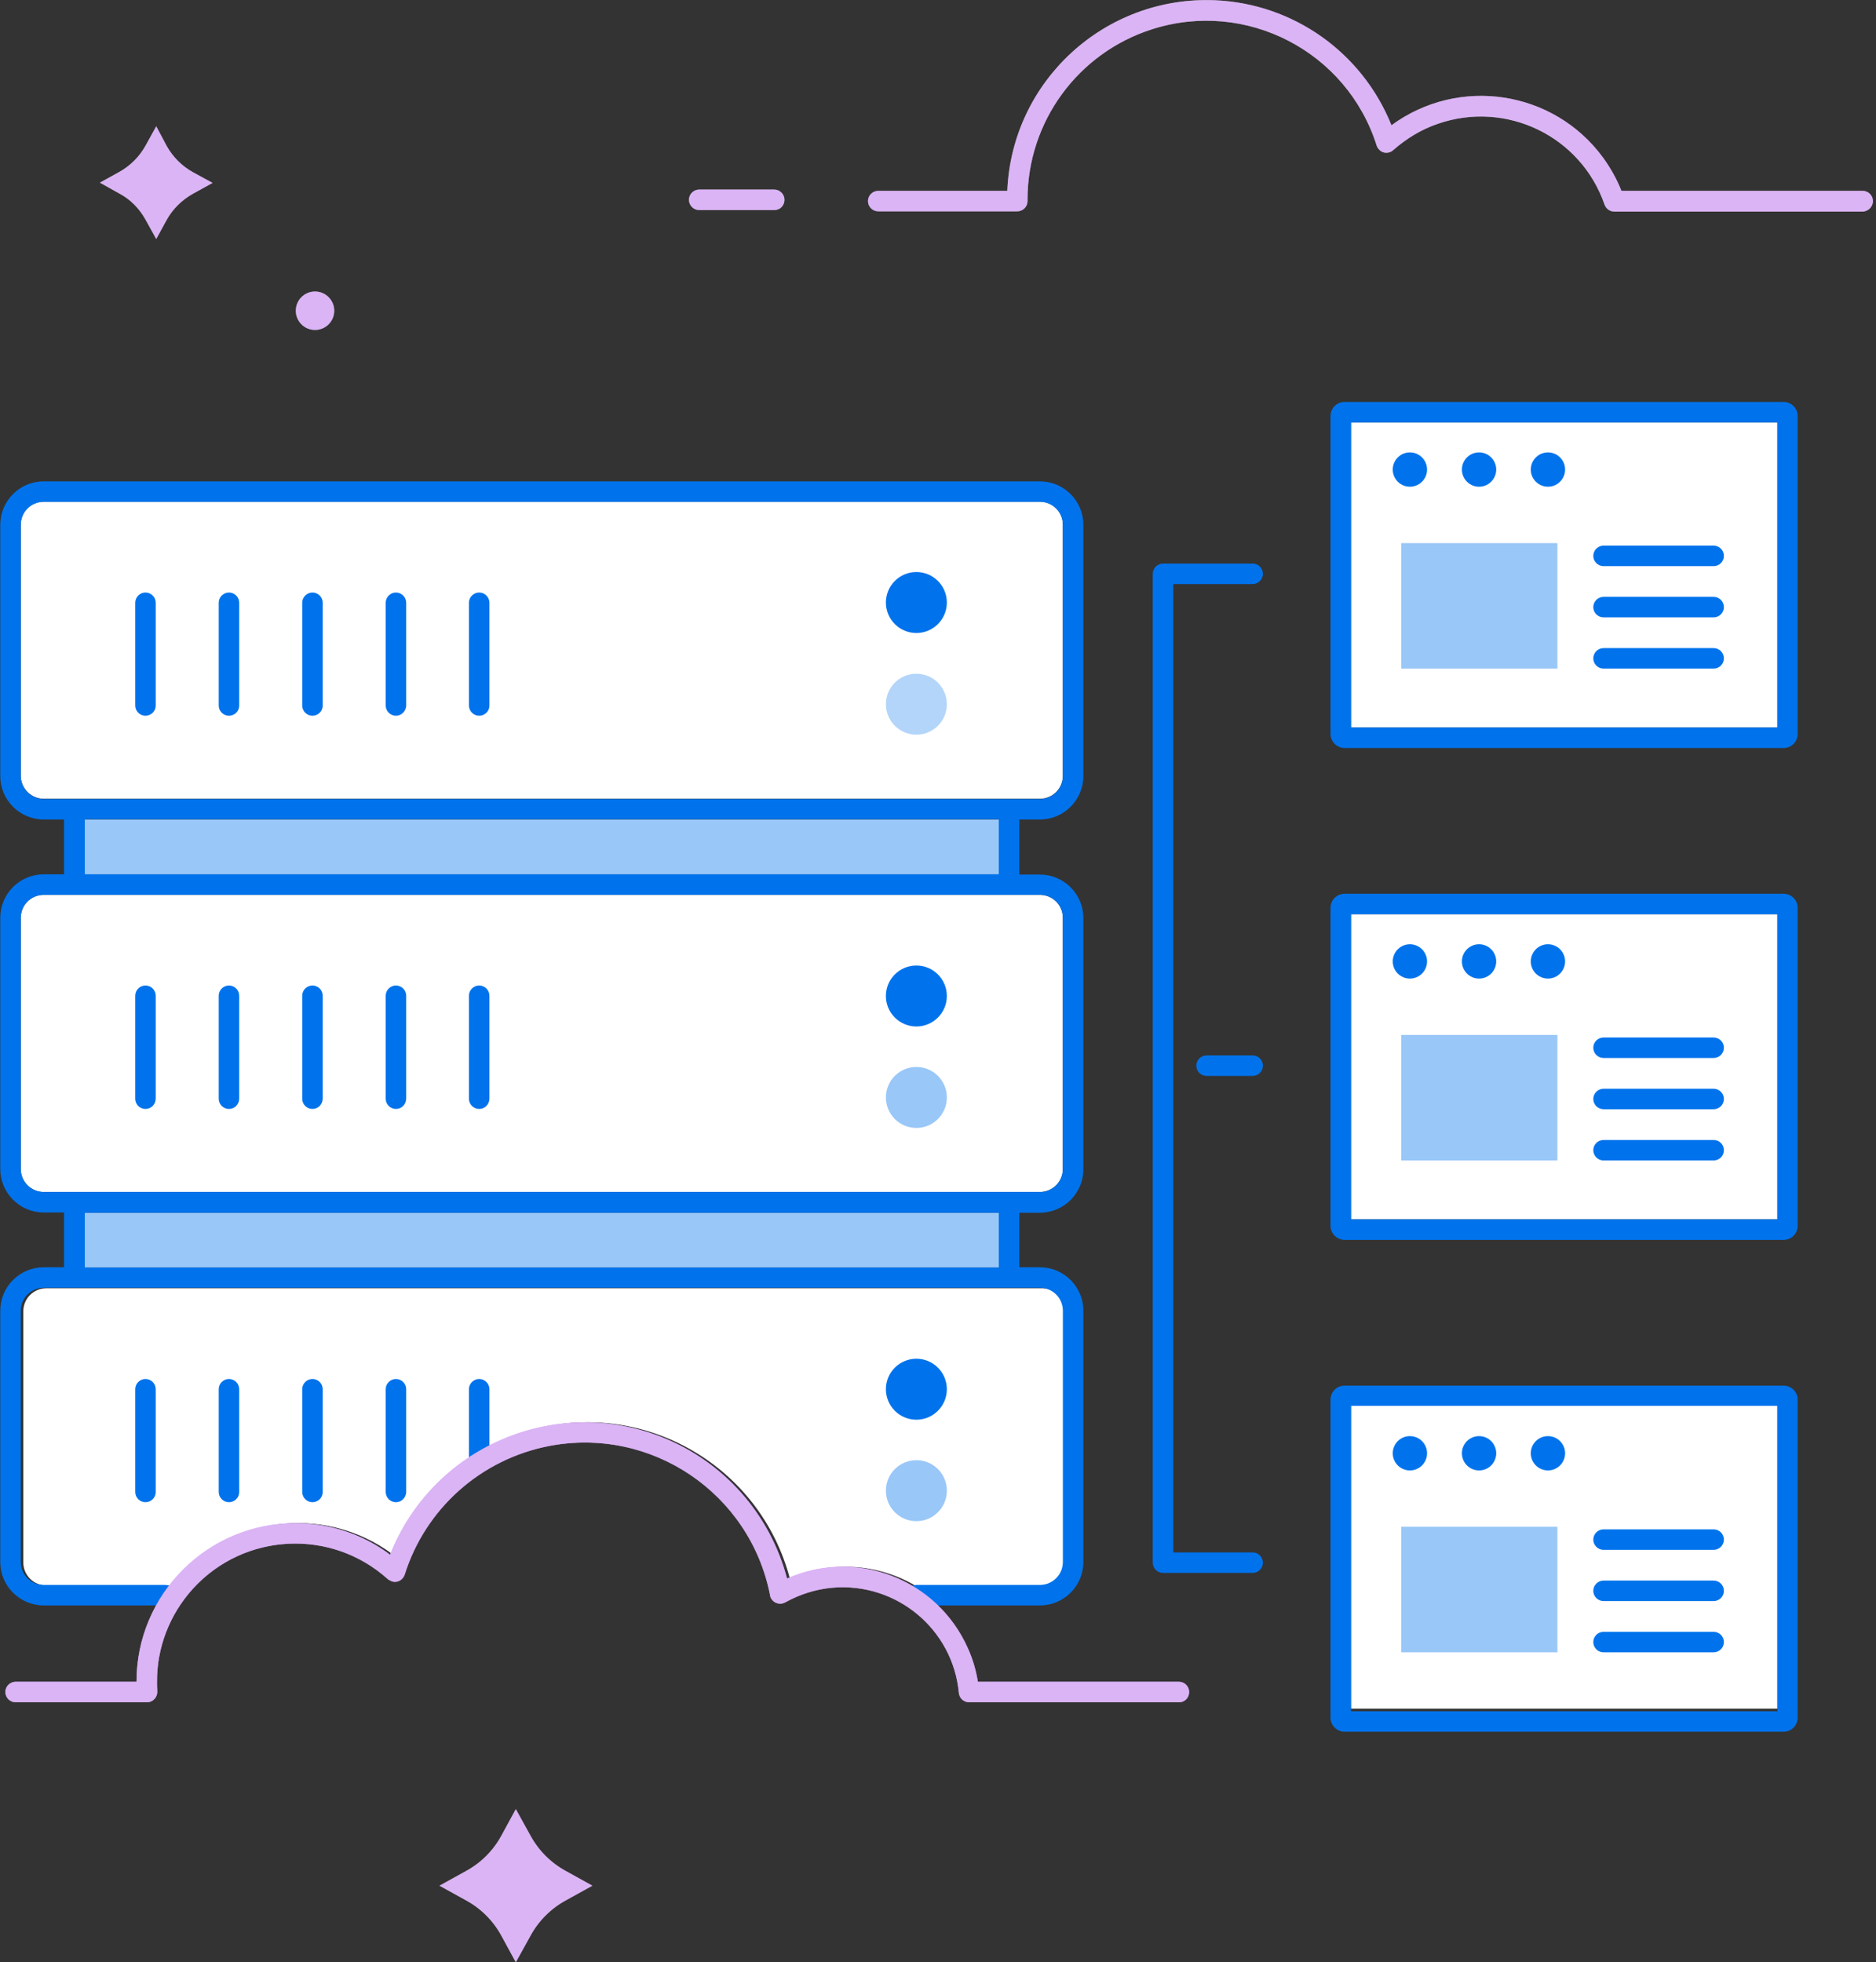 <?xml version="1.0" encoding="UTF-8"?>
<svg width="153px" height="160px" viewBox="0 0 153 160" version="1.1" xmlns="http://www.w3.org/2000/svg" xmlns:xlink="http://www.w3.org/1999/xlink">
    <rect x="0" y="0" width="153" height="160" fill="#333333" stroke="none"/>
    <!-- Generator: Sketch 52.5 (67469) - http://www.bohemiancoding.com/sketch -->
    <title>s-ill-shared</title>
    <desc>Created with Sketch.</desc>
    <g id="Page-1" stroke="none" stroke-width="1" fill="none" fill-rule="evenodd">
        <g id="Managed-WordPress-Hosting-Page" transform="translate(-142, -8381)">
            <g id="Need-something-cheaper?" transform="translate(82, 8360)">
                <g id="s-ill-shared" transform="translate(60, 21)">
                    <path d="M110.183,34.444 L144.961,34.444 L144.961,59.321 L110.183,59.321 L110.183,34.444 Z M110.183,74.548 L144.961,74.548 L144.961,99.426 L110.183,99.426 L110.183,74.548 Z M110.183,114.423 L144.961,114.423 L144.961,139.321 L110.183,139.321 L110.183,114.423 Z M1.692,63.248 L1.692,42.778 C1.692,41.734 2.527,40.898 3.572,40.898 L84.804,40.898 C85.849,40.898 86.684,41.734 86.684,42.778 L86.684,63.248 C86.684,64.292 85.849,65.128 84.804,65.128 L3.572,65.128 C2.548,65.128 1.692,64.292 1.692,63.248 Z M6.914,98.883 L81.483,98.883 L81.483,103.352 L6.914,103.352 L6.914,98.883 Z M86.684,74.841 L86.684,95.311 C86.684,96.355 85.849,97.191 84.804,97.191 L3.572,97.191 C2.527,97.191 1.692,96.355 1.692,95.311 L1.692,74.841 C1.692,73.796 2.527,72.961 3.572,72.961 L84.804,72.961 C85.849,72.961 86.684,73.796 86.684,74.841 Z M6.914,66.82 L81.483,66.82 L81.483,71.29 L6.914,71.29 L6.914,66.82 Z" id="Shape" fill="#FFFFFF" fill-rule="nonzero"></path>
                    <path d="M6.914,98.883 L81.483,98.883 L81.483,103.352 L6.914,103.352 L6.914,98.883 Z M6.914,66.82 L81.483,66.82 L81.483,71.29 L6.914,71.29 L6.914,66.82 Z" id="Shape" fill="#0073EC" fill-rule="nonzero" opacity="0.4"></path>
                    <path d="M64.418,128.71 C62.016,119.582 52.679,114.131 43.572,116.533 C38.329,117.911 34.047,121.713 32.042,126.747 C26.339,122.507 18.277,123.655 13.995,129.316 C13.911,129.274 13.807,129.274 13.723,129.274 L3.781,129.274 C2.736,129.274 1.901,128.439 1.901,127.394 L1.901,106.924 C1.901,105.88 2.736,105.044 3.781,105.044 L85.013,105.044 C86.057,105.044 86.893,105.88 86.893,106.924 L86.893,127.394 C86.893,128.439 86.057,129.274 85.013,129.274 L74.945,129.274 C74.862,129.274 74.778,129.295 74.695,129.316 C71.561,127.457 67.739,127.248 64.418,128.71 Z M12.742,10.298 L13.598,11.906 C14.099,12.804 14.83,13.535 15.728,14.037 L17.337,14.914 L15.749,15.791 C14.851,16.292 14.099,17.023 13.598,17.922 L12.742,19.488 L11.864,17.901 C11.363,17.003 10.632,16.251 9.713,15.77 L8.146,14.893 L9.734,14.016 C10.632,13.514 11.363,12.783 11.864,11.885 L12.742,10.298 Z" id="Shape" fill="#FFFFFF" fill-rule="nonzero"></path>
                    <circle id="Oval" fill="#FFFFFF" cx="25.692" cy="25.337" r="1.567"></circle>
                    <g id="Group" opacity="0.4" transform="translate(8.146, 10.235)" fill="#A644E5">
                        <path d="M4.595,0.063 L5.452,1.671 C5.953,2.569 6.684,3.3 7.582,3.802 L9.191,4.679 L7.603,5.556 C6.705,6.057 5.953,6.789 5.452,7.687 L4.595,9.253 L3.718,7.666 C3.217,6.768 2.486,6.016 1.567,5.535 L0,4.658 L1.587,3.781 C2.486,3.279 3.217,2.548 3.718,1.65 L4.595,0.063 Z" id="Path"></path>
                    </g>
                    <g id="Group" opacity="0.4" transform="translate(24.021, 23.603)" fill="#A644E5">
                        <circle id="Oval" cx="1.671" cy="1.734" r="1.567"></circle>
                    </g>
                    <path d="M145.462,60.992 L109.661,60.992 C109.034,60.992 108.512,60.47 108.512,59.843 L108.512,33.922 C108.512,33.274 109.034,32.773 109.661,32.773 L145.462,32.773 C146.11,32.773 146.611,33.295 146.611,33.922 L146.611,59.843 C146.611,60.47 146.11,60.992 145.462,60.992 Z M110.183,59.321 L144.961,59.321 L144.961,34.444 L110.183,34.444 L110.183,59.321 Z" id="Shape" fill="#0073EC" fill-rule="nonzero"></path>
                    <circle id="Oval" fill="#0073EC" cx="114.987" cy="38.287" r="1.399"></circle>
                    <circle id="Oval" fill="#0073EC" cx="120.627" cy="38.287" r="1.399"></circle>
                    <circle id="Oval" fill="#0073EC" cx="126.245" cy="38.287" r="1.399"></circle>
                    <path d="M11.864,58.36 C11.405,58.36 11.029,57.984 11.029,57.525 L11.029,49.149 C11.029,48.689 11.405,48.313 11.864,48.313 C12.324,48.313 12.7,48.689 12.7,49.149 L12.7,57.546 C12.7,57.984 12.324,58.36 11.864,58.36 Z M18.674,58.36 C18.214,58.36 17.838,57.984 17.838,57.525 L17.838,49.149 C17.838,48.689 18.214,48.313 18.674,48.313 C19.133,48.313 19.509,48.689 19.509,49.149 L19.509,57.546 C19.509,57.984 19.133,58.36 18.674,58.36 Z M25.483,58.36 C25.023,58.36 24.648,57.984 24.648,57.525 L24.648,49.149 C24.648,48.689 25.023,48.313 25.483,48.313 C25.943,48.313 26.319,48.689 26.319,49.149 L26.319,57.546 C26.319,57.984 25.943,58.36 25.483,58.36 Z M32.292,58.36 C31.833,58.36 31.457,57.984 31.457,57.525 L31.457,49.149 C31.457,48.689 31.833,48.313 32.292,48.313 C32.752,48.313 33.128,48.689 33.128,49.149 L33.128,57.546 C33.107,57.984 32.752,58.36 32.292,58.36 Z M39.081,58.36 C38.621,58.36 38.245,57.984 38.245,57.525 L38.245,49.149 C38.245,48.689 38.621,48.313 39.081,48.313 C39.54,48.313 39.916,48.689 39.916,49.149 L39.916,57.546 C39.916,57.984 39.54,58.36 39.081,58.36 Z" id="Shape" fill="#0073EC" fill-rule="nonzero"></path>
                    <circle id="Oval" fill="#0073EC" cx="74.736" cy="49.128" r="2.486"></circle>
                    <circle id="Oval" fill="#0073EC" opacity="0.3" cx="74.736" cy="57.42" r="2.486"></circle>
                    <path d="M11.864,90.423 C11.405,90.423 11.029,90.047 11.029,89.587 L11.029,81.191 C11.029,80.731 11.405,80.355 11.864,80.355 C12.324,80.355 12.7,80.731 12.7,81.191 L12.7,89.567 C12.7,90.047 12.324,90.423 11.864,90.423 Z M18.674,90.423 C18.214,90.423 17.838,90.047 17.838,89.587 L17.838,81.191 C17.838,80.731 18.214,80.355 18.674,80.355 C19.133,80.355 19.509,80.731 19.509,81.191 L19.509,89.567 C19.509,90.047 19.133,90.423 18.674,90.423 Z M25.483,90.423 C25.023,90.423 24.648,90.047 24.648,89.587 L24.648,81.191 C24.648,80.731 25.023,80.355 25.483,80.355 C25.943,80.355 26.319,80.731 26.319,81.191 L26.319,89.567 C26.319,90.047 25.943,90.423 25.483,90.423 Z M32.292,90.423 C31.833,90.423 31.457,90.047 31.457,89.587 L31.457,81.191 C31.457,80.731 31.833,80.355 32.292,80.355 C32.752,80.355 33.128,80.731 33.128,81.191 L33.128,89.567 C33.128,90.047 32.752,90.423 32.292,90.423 Z M39.081,90.423 C38.621,90.423 38.245,90.047 38.245,89.587 L38.245,81.191 C38.245,80.731 38.621,80.355 39.081,80.355 C39.54,80.355 39.916,80.731 39.916,81.191 L39.916,89.567 C39.916,90.047 39.54,90.423 39.081,90.423 Z" id="Shape" fill="#0073EC" fill-rule="nonzero"></path>
                    <circle id="Oval" fill="#0073EC" cx="74.736" cy="81.211" r="2.486"></circle>
                    <g id="Group" opacity="0.4" transform="translate(72.063, 86.893)" fill="#0073EC">
                        <circle id="Oval" cx="2.674" cy="2.59" r="2.486"></circle>
                    </g>
                    <path d="M84.804,66.82 C86.768,66.82 88.355,65.232 88.355,63.269 L88.355,42.799 C88.355,40.836 86.768,39.248 84.804,39.248 L3.572,39.248 C1.608,39.248 0.021,40.836 0.021,42.799 L0.021,63.269 C0.021,65.232 1.608,66.82 3.572,66.82 L5.222,66.82 L5.222,71.29 L3.572,71.29 C1.608,71.29 0.021,72.877 0.021,74.841 L0.021,95.311 C0.021,97.274 1.608,98.862 3.572,98.862 L5.222,98.862 L5.222,103.332 L3.572,103.332 C1.608,103.332 0.021,104.919 0.021,106.883 L0.021,127.352 C0.021,129.316 1.608,130.903 3.572,130.903 L13.473,130.903 C13.932,130.903 14.308,130.527 14.308,130.068 C14.308,129.608 13.932,129.232 13.473,129.232 L3.572,129.232 C2.527,129.232 1.692,128.397 1.692,127.352 L1.692,106.883 C1.692,105.838 2.527,105.003 3.572,105.003 L84.804,105.003 C85.849,105.003 86.684,105.838 86.684,106.883 L86.684,127.352 C86.684,128.397 85.849,129.232 84.804,129.232 L74.736,129.232 C74.277,129.232 73.901,129.608 73.901,130.068 C73.901,130.527 74.277,130.903 74.736,130.903 L84.804,130.903 C86.768,130.903 88.355,129.316 88.355,127.352 L88.355,106.883 C88.355,104.919 86.768,103.332 84.804,103.332 L83.133,103.332 L83.133,98.883 L84.804,98.883 C86.768,98.883 88.355,97.295 88.355,95.332 L88.355,74.862 C88.355,72.898 86.768,71.311 84.804,71.311 L83.133,71.311 L83.133,66.82 L84.804,66.82 Z M1.692,63.269 L1.692,42.799 C1.692,41.755 2.527,40.919 3.572,40.919 L84.804,40.919 C85.849,40.919 86.684,41.755 86.684,42.799 L86.684,63.269 C86.684,64.313 85.849,65.149 84.804,65.149 L3.572,65.149 C2.548,65.149 1.692,64.313 1.692,63.269 C1.692,63.269 1.692,63.248 1.692,63.269 Z M81.462,103.352 L6.914,103.352 L6.914,98.883 L81.462,98.883 L81.462,103.352 Z M86.684,74.841 L86.684,95.311 C86.684,96.355 85.849,97.191 84.804,97.191 L3.572,97.191 C2.527,97.191 1.692,96.355 1.692,95.311 L1.692,74.841 C1.692,73.796 2.527,72.961 3.572,72.961 L84.804,72.961 C85.849,72.961 86.684,73.796 86.684,74.841 Z M81.462,71.29 L6.914,71.29 L6.914,66.799 L81.462,66.799 L81.462,71.29 Z" id="Shape" fill="#0073EC" fill-rule="nonzero"></path>
                    <path d="M11.864,122.486 C11.405,122.486 11.029,122.11 11.029,121.65 L11.029,113.274 C11.029,112.815 11.405,112.439 11.864,112.439 C12.324,112.439 12.7,112.815 12.7,113.274 L12.7,121.671 C12.7,122.11 12.324,122.486 11.864,122.486 Z M18.674,122.486 C18.214,122.486 17.838,122.11 17.838,121.65 L17.838,113.274 C17.838,112.815 18.214,112.439 18.674,112.439 C19.133,112.439 19.509,112.815 19.509,113.274 L19.509,121.671 C19.509,122.11 19.133,122.486 18.674,122.486 Z M25.483,122.486 C25.023,122.486 24.648,122.11 24.648,121.65 L24.648,113.274 C24.648,112.815 25.023,112.439 25.483,112.439 C25.943,112.439 26.319,112.815 26.319,113.274 L26.319,121.671 C26.319,122.11 25.943,122.486 25.483,122.486 Z M32.292,122.486 C31.833,122.486 31.457,122.11 31.457,121.65 L31.457,113.274 C31.457,112.815 31.833,112.439 32.292,112.439 C32.752,112.439 33.128,112.815 33.128,113.274 L33.128,121.671 C33.107,122.11 32.752,122.486 32.292,122.486 Z M39.081,119.77 C38.621,119.77 38.245,119.394 38.245,118.935 L38.245,113.274 C38.245,112.815 38.621,112.439 39.081,112.439 C39.54,112.439 39.916,112.815 39.916,113.274 L39.916,118.956 C39.916,119.394 39.54,119.77 39.081,119.77 Z" id="Shape" fill="#0073EC" fill-rule="nonzero"></path>
                    <circle id="Oval" fill="#0073EC" cx="74.736" cy="113.274" r="2.486"></circle>
                    <g id="Group" opacity="0.4" transform="translate(72.063, 119.06)" fill="#0073EC">
                        <circle id="Oval" cx="2.674" cy="2.486" r="2.486"></circle>
                    </g>
                    <path d="M102.162,128.251 L94.851,128.251 C94.392,128.251 94.016,127.875 94.016,127.415 L94.016,46.789 C94.016,46.329 94.392,45.953 94.851,45.953 L102.162,45.953 C102.621,45.953 102.997,46.329 102.997,46.789 C102.997,47.248 102.621,47.624 102.162,47.624 L95.687,47.624 L95.687,126.58 L102.162,126.58 C102.621,126.58 102.997,126.956 102.997,127.415 C102.997,127.875 102.621,128.251 102.162,128.251 Z" id="Path" fill="#0073EC"></path>
                    <path d="M102.162,87.728 L98.402,87.728 C97.943,87.728 97.567,87.352 97.567,86.893 C97.567,86.433 97.943,86.057 98.402,86.057 L102.162,86.057 C102.621,86.057 102.997,86.433 102.997,86.893 C102.997,87.352 102.621,87.728 102.162,87.728 Z" id="Path" fill="#0073EC"></path>
                    <g id="Group" opacity="0.4" transform="translate(114.256, 44.282)" fill="#0073EC">
                        <polygon id="Path" points="0.021 0 12.762 0 12.762 10.235 0.021 10.235"></polygon>
                    </g>
                    <path d="M139.76,46.162 L130.778,46.162 C130.319,46.162 129.943,45.786 129.943,45.326 C129.943,44.867 130.319,44.491 130.778,44.491 L139.76,44.491 C140.219,44.491 140.595,44.867 140.595,45.326 C140.595,45.786 140.219,46.162 139.76,46.162 Z M139.76,50.339 L130.778,50.339 C130.319,50.339 129.943,49.963 129.943,49.504 C129.943,49.044 130.319,48.668 130.778,48.668 L139.76,48.668 C140.219,48.668 140.595,49.044 140.595,49.504 C140.595,49.963 140.219,50.339 139.76,50.339 Z M139.76,54.517 L130.778,54.517 C130.319,54.517 129.943,54.141 129.943,53.681 C129.943,53.222 130.319,52.846 130.778,52.846 L139.76,52.846 C140.219,52.846 140.595,53.222 140.595,53.681 C140.595,54.141 140.219,54.517 139.76,54.517 Z M145.462,101.097 L109.661,101.097 C109.034,101.097 108.512,100.574 108.512,99.948 L108.512,74.026 C108.512,73.379 109.034,72.877 109.661,72.877 L145.462,72.877 C146.11,72.877 146.611,73.399 146.611,74.026 L146.611,99.948 C146.611,100.574 146.11,101.097 145.462,101.097 Z M110.183,99.426 L144.961,99.426 L144.961,74.548 L110.183,74.548 L110.183,99.426 Z" id="Shape" fill="#0073EC" fill-rule="nonzero"></path>
                    <circle id="Oval" fill="#0073EC" cx="114.987" cy="78.392" r="1.399"></circle>
                    <circle id="Oval" fill="#0073EC" cx="120.627" cy="78.392" r="1.399"></circle>
                    <circle id="Oval" fill="#0073EC" cx="126.245" cy="78.392" r="1.399"></circle>
                    <g id="Group" opacity="0.4" transform="translate(114.256, 84.386)" fill="#0073EC">
                        <polygon id="Path" points="0.021 0 12.762 0 12.762 10.235 0.021 10.235"></polygon>
                    </g>
                    <path d="M139.76,86.266 L130.778,86.266 C130.319,86.266 129.943,85.89 129.943,85.431 C129.943,84.971 130.319,84.595 130.778,84.595 L139.76,84.595 C140.219,84.595 140.595,84.971 140.595,85.431 C140.595,85.89 140.219,86.266 139.76,86.266 Z M139.76,90.444 L130.778,90.444 C130.319,90.444 129.943,90.068 129.943,89.608 C129.943,89.149 130.319,88.773 130.778,88.773 L139.76,88.773 C140.219,88.773 140.595,89.149 140.595,89.608 C140.595,90.068 140.219,90.444 139.76,90.444 Z M139.76,94.621 L130.778,94.621 C130.319,94.621 129.943,94.245 129.943,93.786 C129.943,93.326 130.319,92.95 130.778,92.95 L139.76,92.95 C140.219,92.95 140.595,93.326 140.595,93.786 C140.595,94.245 140.219,94.621 139.76,94.621 Z M145.462,141.201 L109.661,141.201 C109.034,141.201 108.512,140.679 108.512,140.052 L108.512,114.131 C108.512,113.483 109.034,112.982 109.661,112.982 L145.462,112.982 C146.11,112.982 146.611,113.504 146.611,114.131 L146.611,140.052 C146.611,140.679 146.11,141.201 145.462,141.201 Z M110.183,139.53 L144.961,139.53 L144.961,114.632 L110.183,114.632 L110.183,139.53 Z" id="Shape" fill="#0073EC" fill-rule="nonzero"></path>
                    <circle id="Oval" fill="#0073EC" cx="114.987" cy="118.496" r="1.399"></circle>
                    <circle id="Oval" fill="#0073EC" cx="120.627" cy="118.496" r="1.399"></circle>
                    <circle id="Oval" fill="#0073EC" cx="126.245" cy="118.496" r="1.399"></circle>
                    <g id="Group" opacity="0.4" transform="translate(114.256, 124.491)" fill="#0073EC">
                        <polygon id="Path" points="0.021 0 12.762 0 12.762 10.235 0.021 10.235"></polygon>
                    </g>
                    <path d="M139.76,126.371 L130.778,126.371 C130.319,126.371 129.943,125.995 129.943,125.535 C129.943,125.076 130.319,124.7 130.778,124.7 L139.76,124.7 C140.219,124.7 140.595,125.076 140.595,125.535 C140.595,125.995 140.219,126.371 139.76,126.371 Z M139.76,130.548 L130.778,130.548 C130.319,130.548 129.943,130.172 129.943,129.713 C129.943,129.253 130.319,128.877 130.778,128.877 L139.76,128.877 C140.219,128.877 140.595,129.253 140.595,129.713 C140.595,130.172 140.219,130.548 139.76,130.548 Z M139.76,134.726 L130.778,134.726 C130.319,134.726 129.943,134.35 129.943,133.89 C129.943,133.431 130.319,133.055 130.778,133.055 L139.76,133.055 C140.219,133.055 140.595,133.431 140.595,133.89 C140.595,134.35 140.219,134.726 139.76,134.726 Z" id="Shape" fill="#0073EC" fill-rule="nonzero"></path>
                    <path d="M96.167,138.799 L79.039,138.799 C78.601,138.799 78.245,138.465 78.204,138.047 C77.723,132.825 73.086,128.982 67.843,129.462 C66.507,129.587 65.211,130.005 64.042,130.653 C63.645,130.883 63.123,130.736 62.893,130.339 C62.851,130.256 62.809,130.172 62.809,130.089 C61.18,121.734 53.097,116.282 44.742,117.911 C39.206,118.997 34.695,123.008 33.003,128.397 C32.856,128.836 32.397,129.086 31.958,128.94 C31.854,128.898 31.749,128.836 31.645,128.773 C27.029,124.595 19.885,124.95 15.708,129.567 C13.828,131.655 12.783,134.35 12.804,137.149 C12.804,137.379 12.804,137.608 12.825,137.901 C12.846,138.36 12.512,138.757 12.052,138.799 L1.274,138.799 C0.815,138.799 0.439,138.423 0.439,137.963 C0.439,137.504 0.815,137.128 1.274,137.128 L11.133,137.128 C11.133,129.984 16.94,124.178 24.104,124.198 C26.883,124.198 29.598,125.097 31.812,126.768 C35.279,117.995 45.222,113.713 53.974,117.18 C59.029,119.185 62.809,123.467 64.188,128.71 C69.828,126.204 76.428,128.752 78.935,134.392 C79.332,135.269 79.603,136.188 79.749,137.128 L96.146,137.128 C96.606,137.128 96.982,137.504 96.982,137.963 C96.982,138.423 96.627,138.799 96.167,138.799 Z" id="Path" fill="#FFFFFF"></path>
                    <g id="Group" opacity="0.4" transform="translate(0.418, 115.927)" fill="#FFFFFF">
                        <path d="M95.749,22.872 L78.621,22.872 C78.183,22.872 77.828,22.538 77.786,22.12 C77.305,16.898 72.668,13.055 67.426,13.535 C66.089,13.661 64.794,14.078 63.624,14.726 C63.227,14.956 62.705,14.809 62.475,14.413 C62.433,14.329 62.392,14.245 62.392,14.162 C60.762,5.807 52.679,0.355 44.324,1.984 C38.789,3.07 34.277,7.081 32.585,12.47 C32.439,12.909 31.979,13.159 31.54,13.013 C31.436,12.971 31.332,12.909 31.227,12.846 C26.611,8.668 19.467,9.023 15.29,13.64 C13.41,15.728 12.366,18.423 12.386,21.222 C12.386,21.452 12.386,21.681 12.407,21.974 C12.428,22.433 12.094,22.83 11.634,22.872 L0.856,22.872 C0.397,22.872 0.021,22.496 0.021,22.037 C0.021,21.577 0.397,21.201 0.856,21.201 L10.715,21.201 C10.715,14.057 16.522,8.251 23.687,8.272 C26.465,8.272 29.18,9.17 31.394,10.841 C34.862,2.068 44.804,-2.214 53.556,1.253 C58.611,3.258 62.392,7.54 63.77,12.783 C69.41,10.277 76.01,12.825 78.517,18.465 C78.914,19.342 79.185,20.261 79.332,21.201 L95.728,21.201 C96.188,21.201 96.564,21.577 96.564,22.037 C96.564,22.496 96.209,22.872 95.749,22.872 Z" id="Path"></path>
                    </g>
                    <g id="Group" opacity="0.4" transform="translate(0.418, 115.927)" fill="#A644E5">
                        <path d="M95.749,22.872 L78.621,22.872 C78.183,22.872 77.828,22.538 77.786,22.12 C77.305,16.898 72.668,13.055 67.426,13.535 C66.089,13.661 64.794,14.078 63.624,14.726 C63.227,14.956 62.705,14.809 62.475,14.413 C62.433,14.329 62.392,14.245 62.392,14.162 C60.762,5.807 52.679,0.355 44.324,1.984 C38.789,3.07 34.277,7.081 32.585,12.47 C32.439,12.909 31.979,13.159 31.54,13.013 C31.436,12.971 31.332,12.909 31.227,12.846 C26.611,8.668 19.467,9.023 15.29,13.64 C13.41,15.728 12.366,18.423 12.386,21.222 C12.386,21.452 12.386,21.681 12.407,21.974 C12.428,22.433 12.094,22.83 11.634,22.872 L0.856,22.872 C0.397,22.872 0.021,22.496 0.021,22.037 C0.021,21.577 0.397,21.201 0.856,21.201 L10.715,21.201 C10.715,14.057 16.522,8.251 23.687,8.272 C26.465,8.272 29.18,9.17 31.394,10.841 C34.862,2.068 44.804,-2.214 53.556,1.253 C58.611,3.258 62.392,7.54 63.77,12.783 C69.41,10.277 76.01,12.825 78.517,18.465 C78.914,19.342 79.185,20.261 79.332,21.201 L95.728,21.201 C96.188,21.201 96.564,21.577 96.564,22.037 C96.564,22.496 96.209,22.872 95.749,22.872 Z" id="Path"></path>
                        <path d="M95.749,22.872 L78.621,22.872 C78.183,22.872 77.828,22.538 77.786,22.12 C77.305,16.898 72.668,13.055 67.426,13.535 C66.089,13.661 64.794,14.078 63.624,14.726 C63.227,14.956 62.705,14.809 62.475,14.413 C62.433,14.329 62.392,14.245 62.392,14.162 C60.762,5.807 52.679,0.355 44.324,1.984 C38.789,3.07 34.277,7.081 32.585,12.47 C32.439,12.909 31.979,13.159 31.54,13.013 C31.436,12.971 31.332,12.909 31.227,12.846 C26.611,8.668 19.467,9.023 15.29,13.64 C13.41,15.728 12.366,18.423 12.386,21.222 C12.386,21.452 12.386,21.681 12.407,21.974 C12.428,22.433 12.094,22.83 11.634,22.872 L0.856,22.872 C0.397,22.872 0.021,22.496 0.021,22.037 C0.021,21.577 0.397,21.201 0.856,21.201 L10.715,21.201 C10.715,14.057 16.522,8.251 23.687,8.272 C26.465,8.272 29.18,9.17 31.394,10.841 C34.862,2.068 44.804,-2.214 53.556,1.253 C58.611,3.258 62.392,7.54 63.77,12.783 C69.41,10.277 76.01,12.825 78.517,18.465 C78.914,19.342 79.185,20.261 79.332,21.201 L95.728,21.201 C96.188,21.201 96.564,21.577 96.564,22.037 C96.564,22.496 96.209,22.872 95.749,22.872 Z" id="Path"></path>
                    </g>
                    <path d="M42.068,147.509 L43.258,149.661 C43.927,150.893 44.93,151.896 46.162,152.564 L48.313,153.755 L46.162,154.945 C44.93,155.614 43.927,156.616 43.258,157.849 L42.068,160 L40.898,157.849 C40.23,156.616 39.227,155.614 37.995,154.945 L35.843,153.755 L37.995,152.564 C39.227,151.896 40.23,150.893 40.898,149.661 L42.068,147.509 Z" id="Path" fill="#FFFFFF"></path>
                    <g id="Group" opacity="0.4" transform="translate(35.718, 147.467)" fill="#A644E5">
                        <path d="M6.35,0.042 L7.54,2.193 C8.209,3.426 9.211,4.428 10.444,5.097 L12.595,6.287 L10.444,7.478 C9.211,8.146 8.209,9.149 7.54,10.381 L6.35,12.533 L5.18,10.381 C4.512,9.149 3.509,8.146 2.277,7.478 L0.125,6.287 L2.277,5.097 C3.509,4.428 4.512,3.426 5.18,2.193 L6.35,0.042 Z" id="Path"></path>
                    </g>
                    <path d="M151.896,17.253 L131.655,17.253 C131.3,17.253 130.987,17.023 130.862,16.689 C128.94,11.112 122.862,8.167 117.285,10.089 C115.927,10.548 114.695,11.3 113.629,12.24 C113.295,12.554 112.752,12.533 112.46,12.178 C112.376,12.094 112.313,11.99 112.272,11.864 C109.849,4.198 101.64,-0.063 93.974,2.381 C87.916,4.303 83.802,9.922 83.802,16.272 L83.802,16.397 C83.802,16.856 83.426,17.232 82.966,17.232 L71.624,17.232 C71.164,17.232 70.789,16.856 70.789,16.397 C70.789,15.937 71.164,15.561 71.624,15.561 L82.151,15.561 C82.527,6.601 90.11,-0.355 99.091,0.021 C105.483,0.292 111.102,4.282 113.483,10.214 C118.977,6.183 126.705,7.352 130.736,12.846 C131.342,13.681 131.864,14.601 132.24,15.561 L151.916,15.561 C152.376,15.561 152.752,15.937 152.752,16.397 C152.752,16.856 152.355,17.253 151.896,17.253 Z M63.164,17.128 L57.023,17.128 C56.564,17.128 56.188,16.752 56.188,16.292 C56.188,15.833 56.564,15.457 57.023,15.457 L63.144,15.457 C63.603,15.457 63.979,15.833 63.979,16.292 C63.979,16.752 63.624,17.128 63.164,17.128 Z" id="Shape" fill="#FFFFFF" fill-rule="nonzero"></path>
                    <g id="Group" opacity="0.4" transform="translate(70.601, 0)" fill="#A644E5">
                        <path d="M81.295,17.253 L61.055,17.253 C60.7,17.253 60.386,17.023 60.261,16.689 C58.339,11.112 52.261,8.167 46.684,10.089 C45.326,10.548 44.094,11.3 43.029,12.24 C42.695,12.554 42.151,12.533 41.859,12.178 C41.775,12.094 41.713,11.99 41.671,11.864 C39.248,4.198 31.039,-0.063 23.373,2.381 C17.316,4.303 13.201,9.922 13.201,16.272 L13.201,16.397 C13.201,16.856 12.825,17.232 12.366,17.232 L1.023,17.232 C0.564,17.232 0.188,16.856 0.188,16.397 C0.188,15.937 0.564,15.561 1.023,15.561 L11.551,15.561 C11.927,6.601 19.509,-0.355 28.491,0.021 C34.883,0.292 40.501,4.282 42.883,10.214 C48.376,6.183 56.104,7.352 60.136,12.846 C60.742,13.681 61.264,14.601 61.64,15.561 L81.316,15.561 C81.775,15.561 82.151,15.937 82.151,16.397 C82.151,16.856 81.755,17.253 81.295,17.253 Z" id="Path"></path>
                    </g>
                    <g id="Group" opacity="0.4" transform="translate(56.188, 15.457)" fill="#A644E5">
                        <path d="M6.977,1.671 L0.836,1.671 C0.376,1.671 0,1.295 0,0.836 C0,0.376 0.376,0 0.836,0 L6.956,0 C7.415,0 7.791,0.376 7.791,0.836 C7.791,1.295 7.436,1.671 6.977,1.671 Z" id="Path"></path>
                    </g>
                </g>
            </g>
        </g>
    </g>
</svg>